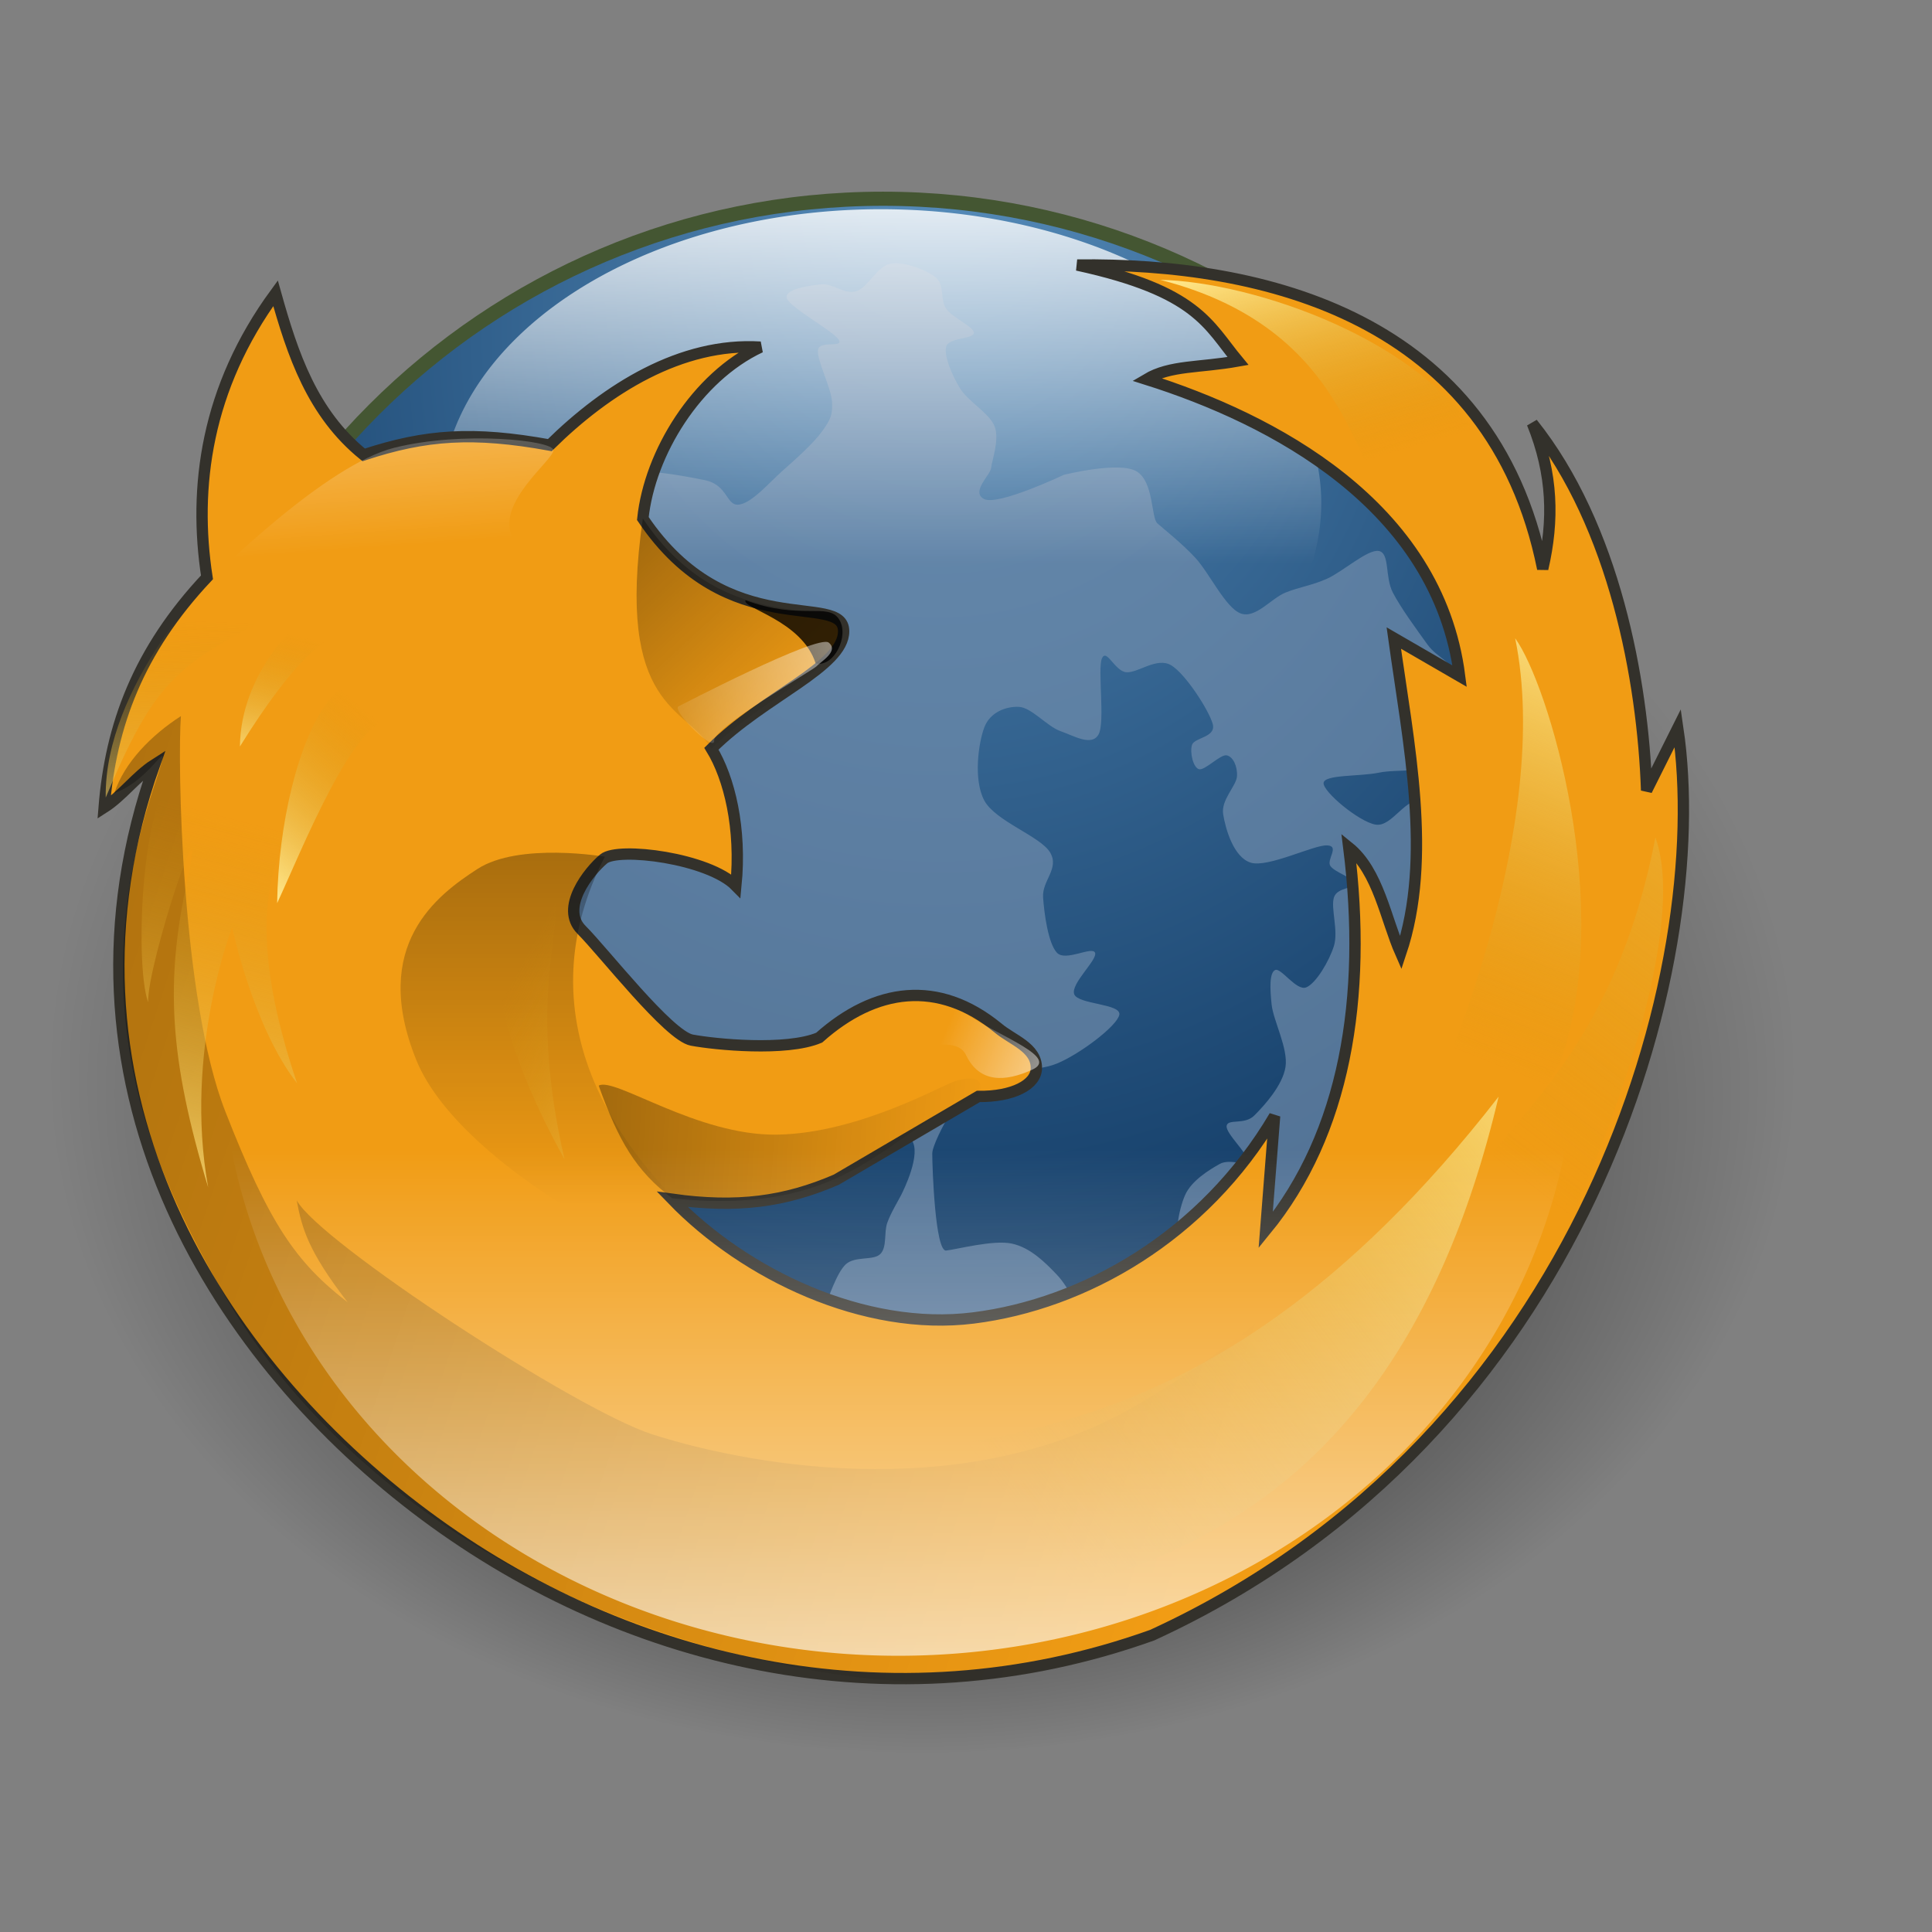 <?xml version="1.0" encoding="UTF-8" standalone="no"?>
<!DOCTYPE svg PUBLIC "-//W3C//DTD SVG 20010904//EN"
"http://www.w3.org/TR/2001/REC-SVG-20010904/DTD/svg10.dtd">
<!-- Created with Inkscape (http://www.inkscape.org/) --><svg height="128pt" id="svg1" inkscape:version="0.39cvs" sodipodi:docbase="/home/andy/Desktop/etiquette-icons-0.4/scalable/apps" sodipodi:docname="firefox.svg" sodipodi:version="0.32" width="128pt" xmlns="http://www.w3.org/2000/svg" xmlns:inkscape="http://www.inkscape.org/namespaces/inkscape" xmlns:sodipodi="http://sodipodi.sourceforge.net/DTD/sodipodi-0.dtd" xmlns:xlink="http://www.w3.org/1999/xlink">
  <rect width="100%" height="100%" fill="#808080" stroke="none"/>
  <defs id="defs3">
    <linearGradient id="linearGradient1678">
      <stop id="stop1679" offset="0" style="stop-color:#d1940c;stop-opacity:0;"/>
      <stop id="stop1680" offset="1" style="stop-color:#ffe689;stop-opacity:1;"/>
    </linearGradient>
    <linearGradient id="linearGradient865">
      <stop id="stop866" offset="0" style="stop-color:#ffffff;stop-opacity:1;"/>
      <stop id="stop868" offset="1" style="stop-color:#ffffff;stop-opacity:0;"/>
    </linearGradient>
    <linearGradient id="linearGradient853">
      <stop id="stop854" offset="0" style="stop-color:#578dbb;stop-opacity:1;"/>
      <stop id="stop855" offset="1" style="stop-color:#0b335d;stop-opacity:1;"/>
    </linearGradient>
    <linearGradient id="linearGradient1400">
      <stop id="stop1401" offset="0" style="stop-color:#000000;stop-opacity:0.678;"/>
      <stop id="stop1403" offset="0.57" style="stop-color:#000000;stop-opacity:0.329;"/>
      <stop id="stop1402" offset="1" style="stop-color:#000000;stop-opacity:0;"/>
    </linearGradient>
    <linearGradient id="linearGradient1544">
      <stop id="stop1545" offset="0" style="stop-color:#000000;stop-opacity:0;"/>
      <stop id="stop1546" offset="1" style="stop-color:#000000;stop-opacity:0.33;"/>
    </linearGradient>
    <linearGradient id="linearGradient1539">
      <stop id="stop1540" offset="0" style="stop-color:#ffffff;stop-opacity:0;"/>
      <stop id="stop1541" offset="1" style="stop-color:#fff;stop-opacity:1;"/>
    </linearGradient>
    <pattern height="109" id="pattern903" width="399">
      <image height="109" id="image904" sodipodi:absref="/home/andy/Desktop/h-ff-dl.png" width="399" xlink:href="../../../home/andy/Desktop/h-ff-dl.html"/>
    </pattern>
    <pattern height="1200" id="pattern912" width="1600">
      <image height="1200" id="image913" sodipodi:absref="/home/andy/ffox.png" width="1600" xlink:href="../../../home/andy/ffox.html"/>
    </pattern>
    <linearGradient id="linearGradient1542" x1="0.528" x2="0.353" xlink:href="#linearGradient1539" y1="0.461" y2="-1.328"/>
    <linearGradient id="linearGradient1543" x1="0.574" x2="0.574" xlink:href="#linearGradient1544" y1="0.797" y2="-0.055"/>
    <linearGradient id="linearGradient1547" x1="0.996" x2="-0.043" xlink:href="#linearGradient1544" y1="0.695" y2="0.671"/>
    <linearGradient id="linearGradient1548" x1="0.932" x2="0.188" xlink:href="#linearGradient1544" y1="0.758" y2="-0.055"/>
    <linearGradient id="linearGradient1011" x1="0.789" x2="-0.281" xlink:href="#linearGradient1544" y1="0.758" y2="0.508"/>
    <linearGradient id="linearGradient1010" x1="0.535" x2="0.127" xlink:href="#linearGradient1678" y1="0.125" y2="1.031"/>
    <linearGradient id="linearGradient864" x1="0.627" x2="0.529" xlink:href="#linearGradient1678" y1="0.203" y2="1.203"/>
    <linearGradient id="linearGradient870" x1="0.744" x2="0.684" xlink:href="#linearGradient1678" y1="0.227" y2="1.539"/>
    <linearGradient id="linearGradient1681" x1="1.467" x2="0.431" xlink:href="#linearGradient865" y1="0.745" y2="0.557"/>
    <linearGradient id="linearGradient2268" x1="0.27" x2="0.378" xlink:href="#linearGradient1678" y1="0.727" y2="-0.094"/>
    <linearGradient id="linearGradient2270" x1="0.459" x2="1.279" xlink:href="#linearGradient1678" y1="0.82" y2="-1.086"/>
    <linearGradient id="linearGradient2271" x1="0.691" x2="0.366" xlink:href="#linearGradient1678" y1="0.219" y2="1.297"/>
    <linearGradient id="linearGradient3443" x1="0.314" x2="1.178" xlink:href="#linearGradient1678" y1="0.547" y2="0.047"/>
    <radialGradient cx="0.5" cy="0.5" fx="0.506" fy="0.723" id="radialGradient852" r="0.5" xlink:href="#linearGradient1400"/>
    <linearGradient id="linearGradient4617" x1="2.431" x2="-0.264" xlink:href="#linearGradient865" y1="0.016" y2="0.477"/>
    <linearGradient id="linearGradient5789" x1="0.455" x2="1.303" xlink:href="#linearGradient1678" y1="0.359" y2="2.203"/>
    <radialGradient cx="0.535" cy="0.227" fx="0.539" fy="-0.031" id="radialGradient858" r="0.636" xlink:href="#linearGradient853"/>
    <linearGradient id="linearGradient7622" x1="0.372" x2="0.372" xlink:href="#linearGradient1539" y1="0.602" y2="-0.125"/>
    <linearGradient id="linearGradient7625" x1="0.52" x2="0.227" xlink:href="#linearGradient1678" y1="0.664" y2="-0.07"/>
    <linearGradient id="linearGradient3418" x1="0.561" x2="0.561" xlink:href="#linearGradient1539" y1="0.585" y2="1.231"/>
  </defs>
  <sodipodi:namedview bordercolor="#666666" borderopacity="1.0" id="base" inkscape:cx="86.941384" inkscape:cy="65.743368" inkscape:pageopacity="0.0" inkscape:pageshadow="2" inkscape:window-height="491" inkscape:window-width="640" inkscape:window-x="207" inkscape:window-y="171" inkscape:zoom="3.4732670" pagecolor="#ffffff"/>
  <path d="M 148.275 77.945 A 68.379 68.379 0 1 0 11.517,77.945 A 68.379 68.379 0 1 0 148.275 77.945 z" id="path3419" sodipodi:cx="79.895966" sodipodi:cy="77.944687" sodipodi:rx="68.379425" sodipodi:ry="68.379425" sodipodi:type="arc" style="fill:url(#radialGradient852);fill-opacity:1;fill-rule:evenodd;stroke-width:1pt;" transform="matrix(1.136,0,0,0.881,-9.29,25.911)"/>
  <path d="M -25.912,168.468 C -25.912,249.521 -91.695,315.304 -172.748,315.304 C -253.801,315.304 -319.584,249.521 -319.584,168.468 C -319.584,87.415 -253.801,21.632 -172.748,21.632 C -91.695,21.632 -25.912,87.415 -25.912,168.468 z " id="path7017" style="fill:url(#radialGradient858);fill-opacity:1;fill-rule:evenodd;stroke:#445632;stroke-width:2.886;" transform="matrix(0.433,0,0,0.433,152.794,8.19)"/>
  <path d="M -1143.928,159.615 C -1140.068,154.83 -1138.558,147.517 -1133.005,145.301 C -1127.453,143.084 -1115.531,145.301 -1110.611,146.318 C -1105.691,147.336 -1106.2,151.747 -1103.486,151.408 C -1100.771,151.069 -1097.208,146.827 -1094.324,144.283 C -1091.44,141.738 -1087.877,138.514 -1086.181,136.139 C -1084.484,133.764 -1083.998,132.837 -1084.145,130.032 C -1084.292,127.226 -1087.298,121.455 -1087.065,119.307 C -1086.832,117.16 -1081.667,118.948 -1082.746,117.148 C -1083.826,115.349 -1092.943,110.43 -1093.543,108.511 C -1094.143,106.591 -1088.744,105.872 -1086.345,105.632 C -1083.946,105.392 -1081.547,107.791 -1079.147,107.071 C -1076.748,106.351 -1074.709,101.793 -1071.949,101.313 C -1069.19,100.833 -1064.512,102.632 -1062.592,104.192 C -1060.673,105.752 -1061.753,108.751 -1060.433,110.67 C -1059.113,112.59 -1054.675,114.389 -1054.675,115.709 C -1054.675,117.028 -1059.953,116.668 -1060.433,118.588 C -1060.913,120.507 -1059.233,124.466 -1057.554,127.225 C -1055.874,129.984 -1051.436,132.384 -1050.356,135.143 C -1049.276,137.902 -1050.956,142.341 -1051.076,143.78 C -1051.196,145.22 -1055.395,148.819 -1052.515,150.258 C -1049.636,151.698 -1035.96,145.22 -1035.96,145.22 C -1035.96,145.22 -1024.444,142.341 -1020.845,144.5 C -1017.246,146.659 -1017.846,154.097 -1016.526,155.297 C -1015.207,156.496 -1011.488,159.375 -1008.609,162.494 C -1005.729,165.614 -1002.37,172.811 -999.251,174.011 C -996.132,175.211 -992.893,170.892 -989.894,169.692 C -986.895,168.493 -984.496,168.253 -981.257,166.813 C -978.018,165.374 -972.739,160.575 -970.46,161.055 C -968.181,161.535 -969.26,166.453 -967.581,169.692 C -965.901,172.931 -962.542,177.49 -960.383,180.489 C -958.224,183.488 -955.105,183.728 -954.625,187.687 C -954.145,191.646 -954.865,201.003 -957.504,204.242 C -960.143,207.481 -966.381,206.281 -970.46,207.121 C -974.539,207.961 -981.857,207.481 -981.977,209.28 C -982.097,211.08 -974.659,217.318 -971.18,217.918 C -967.701,218.518 -964.942,211.92 -961.103,212.879 C -957.264,213.839 -949.826,219.237 -948.147,223.676 C -946.467,228.115 -951.266,236.152 -951.026,239.511 C -950.786,242.87 -946.587,241.071 -946.707,243.83 C -946.827,246.589 -950.906,254.027 -951.746,256.066 C -952.585,258.106 -958.224,264.704 -958.224,269.022 C -958.224,273.341 -964.342,285.697 -966.141,287.017 C -967.941,288.337 -973.939,291.576 -976.938,294.935 C -979.937,298.294 -980.297,304.772 -984.136,307.171 C -987.975,309.57 -995.413,309.45 -999.971,309.33 C -1004.53,309.21 -1009.688,308.85 -1011.488,306.451 C -1013.287,304.052 -1012.087,297.934 -1010.768,294.935 C -1009.448,291.936 -1005.729,289.656 -1003.57,288.457 C -1001.411,287.257 -998.052,289.056 -997.812,287.737 C -997.572,286.417 -1002.37,282.099 -1002.13,280.539 C -1001.891,278.979 -998.412,280.419 -996.372,278.38 C -994.333,276.34 -990.494,272.142 -989.894,268.303 C -989.294,264.464 -992.413,258.706 -992.773,255.347 C -993.133,251.988 -993.253,248.749 -992.054,248.149 C -990.854,247.549 -987.615,252.587 -985.576,251.748 C -983.536,250.908 -980.777,246.229 -979.817,243.11 C -978.858,239.991 -980.537,235.193 -979.817,233.033 C -979.097,230.874 -975.379,231.234 -975.499,230.154 C -975.619,229.074 -979.577,227.875 -980.537,226.555 C -981.497,225.236 -978.498,222.356 -981.257,222.237 C -984.016,222.117 -993.493,226.915 -997.092,225.835 C -1000.691,224.756 -1002.37,218.758 -1002.85,215.758 C -1003.33,212.759 -1000.091,209.88 -999.971,207.841 C -999.851,205.801 -1000.811,203.762 -1002.13,203.522 C -1003.45,203.282 -1006.689,206.761 -1007.889,206.401 C -1009.088,206.041 -1009.808,202.922 -1009.328,201.363 C -1008.848,199.803 -1004.29,199.803 -1005.01,197.044 C -1005.729,194.285 -1010.648,186.607 -1013.647,184.808 C -1016.646,183.008 -1020.605,186.487 -1023.004,186.247 C -1025.403,186.007 -1027.083,181.209 -1028.043,183.368 C -1029.002,185.528 -1027.323,196.684 -1028.763,199.203 C -1030.202,201.723 -1033.921,199.443 -1036.68,198.484 C -1039.439,197.524 -1042.678,193.565 -1045.318,193.445 C -1047.957,193.325 -1051.316,194.525 -1052.515,197.764 C -1053.715,201.003 -1054.795,208.561 -1052.515,212.879 C -1050.236,217.198 -1040.879,220.317 -1038.839,223.676 C -1036.8,227.035 -1040.519,229.554 -1040.279,233.033 C -1040.039,236.512 -1039.199,242.63 -1037.4,244.55 C -1035.6,246.469 -1030.082,243.11 -1029.482,244.55 C -1028.882,245.989 -1034.641,251.028 -1033.801,253.187 C -1032.961,255.347 -1023.844,255.107 -1024.444,257.506 C -1025.044,259.905 -1032.721,265.663 -1037.4,267.583 C -1042.079,269.502 -1049.996,268.783 -1052.515,269.022 C -1055.035,269.262 -1063.312,283.418 -1063.312,286.297 C -1063.312,289.176 -1062.712,306.691 -1060.433,306.451 C -1058.154,306.211 -1050.596,304.172 -1046.757,305.012 C -1042.918,305.851 -1039.919,308.85 -1037.4,311.49 C -1034.881,314.129 -1032.601,319.287 -1031.642,320.847 C -1030.682,322.406 -1031.642,326.605 -1034.521,328.045 C -1037.4,329.484 -1051.076,338.841 -1056.834,338.122 C -1062.592,337.402 -1082.746,335.962 -1084.186,331.644 C -1085.625,327.325 -1086.345,319.407 -1085.625,317.968 C -1084.906,316.528 -1083.226,311.13 -1081.307,309.33 C -1079.387,307.531 -1075.548,308.611 -1074.109,307.171 C -1072.669,305.731 -1073.389,302.732 -1072.669,300.693 C -1071.949,298.654 -1070.27,295.894 -1069.79,294.935 C -1069.31,293.975 -1065.471,286.297 -1067.631,283.418 C -1069.79,280.539 -1072.669,276.22 -1076.268,276.22 C -1079.867,276.22 -1089.944,281.259 -1093.543,281.979 C -1097.142,282.698 -1112.257,276.22 -1115.137,274.781 C -1118.016,273.341 -1141.049,261.825 -1146.087,261.825 C -1151.126,261.825 -1159.043,245.989 -1158.323,243.11 C -1157.604,240.231 -1141.049,221.037 -1143.208,214.319 C -1145.367,207.601 -1156.044,183.128 -1156.164,174.011 C -1156.284,164.894 -1147.788,164.4 -1143.928,159.615 z " id="path7667" sodipodi:nodetypes="czzzzzzzzzzzzzzzzzzzzzzzzzzzzzzzzzzzzzzzzzzzzzzzzzzzzzzzzzzzzzzzzzzzzzzzzzzzzzzzzzzzzzzzzzzzzzzzzzzzzzzzzz" style="fill:#7590ae;fill-opacity:0.653;fill-rule:evenodd;stroke-width:1pt;" transform="matrix(0.425,0,0,0.425,534.261,-19.773)"/>
  <path d="M -993.497 166.765 A 79.398 79.398 0 1 0 -1152.294,166.765 A 79.398 79.398 0 1 0 -993.497 166.765 z" id="path1564" sodipodi:cx="-1072.8956" sodipodi:cy="166.76524" sodipodi:rx="79.398346" sodipodi:ry="79.398346" sodipodi:type="arc" style="fill:url(#linearGradient7622);fill-opacity:1;fill-rule:evenodd;stroke-width:1pt;" transform="matrix(0.49,0,0,0.327,603.53,-10.088)"/>
  <g id="g7645" style="" transform="matrix(0.425,0,0,0.425,469.425,109.9)">
    <path d="M -214.514,161.626 C -220.131,155.886 -238.944,153.483 -241.998,156.028 C -245.052,158.572 -251.16,166.207 -246.579,170.788 C -241.998,175.368 -228.467,192.791 -223.675,193.691 C -218.884,194.591 -204.047,196.061 -197.209,193.182 C -185.544,182.786 -172.44,181.028 -160.055,191.146 C -157.15,193.64 -152.012,195.171 -152.061,199.526 C -152.099,202.981 -156.986,205.479 -164.127,205.397 C -173.967,211.165 -183.807,216.934 -193.647,222.702 C -204.294,227.298 -214.221,228.655 -227.747,226.774 C -212.638,242.434 -187.817,254.28 -165.145,251.44 C -142.118,248.556 -117.291,234.496 -102.542,209.469 C -103.161,217.379 -103.779,225.289 -104.398,233.199 C -87.952,213.126 -83.211,184.908 -87.123,153.638 C -80.98,158.589 -79.417,168.63 -76.327,175.617 C -69.681,155.819 -74.742,131.95 -77.766,110.116 C -73.208,112.755 -68.649,115.395 -64.09,118.034 C -68.648,82.371 -103.235,64.522 -129.169,56.343 C -124.189,53.377 -118.19,53.973 -110.156,52.534 C -116.373,45.038 -118.517,38.051 -143.565,32.59 C -105.038,32.088 -57.349,43.291 -46.815,95.721 C -44.481,85.644 -44.692,76.076 -48.975,65.49 C -31.896,86.85 -26.014,118.899 -25.222,141.787 C -23.063,137.468 -20.903,133.149 -18.744,128.831 C -11.389,178.444 -37.625,275.899 -127.99,317.369 C -182.449,336.879 -238.86,323.307 -281.188,290.903 C -323.517,258.499 -358.592,201.901 -335.349,136.414 C -339.082,138.79 -342.094,142.964 -345.827,145.339 C -344.46,128.312 -338.774,112.725 -324.45,97.497 C -327.334,78.835 -324.62,58.137 -310.199,38.457 C -306.637,51.181 -302.565,63.396 -291.877,72.049 C -278.983,67.807 -269.143,67.129 -253.195,70.013 C -241.32,58.307 -225.881,48.636 -209.424,49.654 C -222.688,55.885 -232.41,71.627 -233.855,85.282 C -216.211,111.537 -192.147,100.235 -192.12,108.694 C -192.093,116.135 -208.746,122.266 -219.604,133.124 C -215.871,139.232 -213.332,149.648 -214.514,161.626 z " id="path919" sodipodi:nodetypes="czczcczccczcccccccccccccczcccccccczcc" style="fill:#f19c14;fill-rule:evenodd;stroke-width:2.354;fill-opacity:1;stroke:#33312b;stroke-opacity:1;stroke-miterlimit:4;stroke-dasharray:none;" transform="translate(-737.058,-236.089)"/>
    <path d="M -233.855,85.282 C -216.211,111.537 -192.147,100.235 -192.12,108.694 C -192.093,116.135 -208.746,122.266 -219.604,133.124 C -224.783,124.299 -239.603,125.075 -233.855,85.282 z " id="path1528" sodipodi:nodetypes="czcc" style="fill:url(#linearGradient1548);fill-opacity:1;fill-rule:evenodd;stroke-width:1pt;" transform="translate(-737.058,-236.089)"/>
    <path d="M -246.579,170.788 C -241.998,175.368 -228.467,192.791 -223.675,193.691 C -218.884,194.591 -204.047,196.061 -197.209,193.182 C -185.544,182.786 -172.44,181.028 -160.055,191.146 C -157.15,193.64 -152.012,195.171 -152.061,199.526 C -152.099,202.981 -156.986,205.479 -164.127,205.397 C -173.967,211.165 -183.807,216.934 -193.647,222.702 C -204.294,227.298 -214.221,228.655 -227.747,226.774 C -242.667,215.967 -253.679,177.364 -246.579,170.788 z " id="path1529" sodipodi:nodetypes="czcczcccc" style="fill:#d2a157;fill-opacity:0;fill-rule:evenodd;stroke-width:1pt;" transform="translate(-737.058,-236.089)"/>
    <path d="M -322.823,96.85 C -322.823,96.85 -345.856,119.883 -345.496,143.276 C -335.419,119.163 -330.74,115.924 -311.666,105.847 C -288.273,98.649 -322.823,96.85 -322.823,96.85 z " id="path1530" sodipodi:nodetypes="cccc" style="fill:url(#linearGradient870);fill-opacity:1;fill-rule:evenodd;stroke-width:1pt;" transform="translate(-737.058,-236.089)"/>
    <path d="M -299.43,123.482 C -305.488,131.519 -309.627,148.794 -309.867,165.229 C -304.828,154.432 -293.852,126.541 -285.934,126.901 C -283.415,120.063 -293.372,115.444 -299.43,123.482 z " id="path1531" sodipodi:nodetypes="cccz" style="fill:url(#linearGradient1010);fill-opacity:1;fill-rule:evenodd;stroke-width:1pt;" transform="translate(-737.058,-236.089)"/>
    <path d="M -305.008,106.567 C -305.008,106.567 -317.425,117.004 -317.604,132.659 C -306.088,114.124 -299.61,109.806 -296.731,109.626 C -284.854,109.626 -305.008,106.567 -305.008,106.567 z " id="path1532" sodipodi:nodetypes="cccc" style="fill:url(#linearGradient2271);fill-opacity:1;fill-rule:evenodd;stroke-width:1pt;" transform="translate(-737.058,-236.089)"/>
    <path d="M -243.03,203.156 C -238.888,214.682 -235.311,220.843 -227.761,226.568 C -189.674,230.513 -183.736,212.275 -164.141,205.446 C -162.359,200.654 -166.346,201.544 -168.721,202.138 C -171.168,202.75 -188.691,213.027 -205.876,213.335 C -222.551,213.644 -239.822,201.217 -243.03,203.156 z " id="path1534" sodipodi:nodetypes="ccczzc" style="fill:url(#linearGradient1547);fill-opacity:1;fill-rule:evenodd;stroke-width:1pt;" transform="translate(-737.058,-236.089)"/>
    <path d="M -185.517,189.16 C -183.99,188.651 -173.811,183.561 -166.431,188.396 C -159.051,193.231 -147.345,197.303 -152.944,199.848 C -158.542,202.393 -163.886,202.647 -166.686,196.794 C -169.485,190.941 -183.99,199.084 -187.299,195.776 C -190.607,192.468 -187.044,189.669 -185.517,189.16 z " id="path1535" sodipodi:nodetypes="cccccz" style="fill:url(#linearGradient1681);fill-opacity:1;fill-rule:evenodd;stroke-width:1pt;" transform="translate(-737.058,-236.089)"/>
    <path d="M -343.7,142.335 C -341.609,135.926 -335.92,130.236 -329.87,126.346 C -330.59,135.703 -329.809,185.088 -320.647,208.5 C -311.486,231.913 -305.985,239.86 -295.199,248.199 C -303.487,237.464 -304.72,232.756 -305.8,226.998 C -301.121,235.635 -247.827,270.48 -231.923,275.622 C -214.495,281.257 -168.578,291.043 -131.724,269.863 C -93.792,248.065 -63.955,211.605 -58.68,201.786 C -53.765,211.401 -55.997,260.723 -67.194,270.903 C -78.391,281.082 -120.115,336.759 -193.406,325.562 C -266.697,314.365 -305.368,273.288 -320.524,247.182 C -335.771,220.918 -351.319,187.104 -334.898,139.281 C -331.433,128.527 -335.422,139.456 -343.7,142.335 z " id="path1677" sodipodi:nodetypes="ccccczzccczcc" style="fill:url(#linearGradient1011);fill-opacity:1;fill-rule:evenodd;stroke-width:0.75;" transform="translate(-737.058,-236.089)"/>
    <path d="M -304.36,144.88 C -307.882,152.095 -318.982,163.458 -305.728,202.658 C -314.868,190.961 -319.224,170.268 -319.224,170.268 C -319.224,170.268 -329.3,196.031 -324.21,224.278 C -332.353,197.303 -333.117,181.525 -328.536,160.403 C -323.955,139.281 -336.934,177.962 -336.68,185.851 C -339.733,177.199 -337.697,139.281 -330.317,139.536 C -317.339,141.826 -304.106,128.593 -304.36,144.88 z " id="path1533" sodipodi:nodetypes="cccccccc" style="fill:url(#linearGradient864);fill-opacity:1;fill-rule:evenodd;stroke-width:1pt;" transform="translate(-737.058,-236.089)"/>
    <path d="M -241.758,155.568 C -241.758,155.568 -259.572,152.514 -268.224,158.113 C -276.521,163.481 -290.618,173.891 -280.948,197.812 C -271.278,221.733 -220.381,247.182 -201.55,247.182 C -245.321,219.189 -257.536,186.106 -241.758,155.568 z " id="path1536" sodipodi:nodetypes="czccc" style="fill:url(#linearGradient1543);fill-opacity:1;fill-rule:evenodd;stroke-width:1pt;" transform="translate(-737.058,-236.089)"/>
    <path d="M -322.683,97.037 C -322.683,97.037 -299.78,74.134 -285.529,70.571 C -271.278,67.008 -252.446,69.044 -252.446,71.08 C -252.446,73.116 -264.152,81.768 -261.098,88.894 C -258.045,96.019 -316.066,119.432 -322.683,97.037 z " id="path1538" style="fill:url(#linearGradient1542);fill-opacity:1;fill-rule:evenodd;stroke-width:1pt;" transform="translate(-737.058,-236.089)"/>
    <path d="M -68.02,201.578 C -68.02,201.578 -44.627,148.674 -52.544,110.166 C -45.706,119.523 -31.67,165.589 -43.187,198.339 C -61.901,230.01 -71.618,218.133 -68.02,201.578 z " id="path1682" sodipodi:nodetypes="cccc" style="fill:url(#linearGradient2268);fill-opacity:1;fill-rule:evenodd;stroke-width:1pt;" transform="translate(-737.058,-236.089)"/>
    <path d="M -60.822,222.452 C -53.264,209.436 -31.85,195.46 -23.393,151.553 C -16.015,172.067 -36.169,221.672 -42.467,233.249 C -48.765,244.825 -68.29,235.314 -60.822,222.452 z " id="path2269" sodipodi:nodetypes="cczz" style="fill:url(#linearGradient2270);fill-opacity:1;fill-rule:evenodd;stroke-width:1pt;" transform="translate(-737.058,-236.089)"/>
    <path d="M -197.478,284.845 C -172.539,272.29 -119.776,287.559 -55.986,205.446 C -80.756,310.632 -151.502,304.185 -175.084,317.419 C -198.666,330.652 -221.608,296.992 -197.478,284.845 z " id="path2857" sodipodi:nodetypes="cczz" style="fill:url(#linearGradient3443);fill-opacity:1;fill-rule:evenodd;stroke-width:1pt;" transform="translate(-737.058,-236.089)"/>
    <path d="M -212.516,102.248 C -201.06,106.507 -195.357,102.643 -193.082,106.207 C -190.858,109.692 -194.162,116.284 -197.94,115.384 C -200.82,106.387 -213.356,103.928 -212.516,102.248 z " id="path3445" sodipodi:nodetypes="czcc" style="fill-opacity:0.786;fill-rule:evenodd;stroke-width:1pt;" transform="translate(-737.058,-236.089)"/>
    <path d="M -226.554,124.381 C -226.554,124.381 -197.498,109.266 -195.222,111.065 C -192.947,112.865 -197.148,115.204 -197.673,115.924 C -198.198,116.644 -219.202,128.7 -219.027,131.399 C -218.852,134.098 -227.429,125.641 -226.554,124.381 z " id="path4031" style="fill:url(#linearGradient4617);fill-opacity:1;fill-rule:evenodd;stroke-width:1pt;" transform="translate(-737.058,-236.089)"/>
    <path d="M -264.968,163.059 C -265.927,171.697 -266.037,189.944 -250.135,218.446 C -257.646,185.873 -250.812,171.697 -252.012,163.059 C -253.211,154.422 -264.008,154.422 -264.968,163.059 z " id="path5788" sodipodi:nodetypes="cczz" style="fill:url(#linearGradient5789);fill-opacity:1;fill-rule:evenodd;stroke-width:1pt;" transform="translate(-737.058,-236.089)"/>
    <path d="M -863.38,-200.421 C -844.306,-200.061 -807.597,-187.825 -796.08,-165.511 C -784.564,-143.198 -815.155,-158.314 -815.155,-158.314 C -823.792,-155.434 -820.913,-189.624 -863.38,-200.421 z " id="path7624" sodipodi:nodetypes="cccc" style="fill:url(#linearGradient7625);fill-opacity:1;fill-rule:evenodd;stroke-width:1pt;"/>
  </g>
  <path d="M -993.497 166.765 A 79.398 79.398 0 1 0 -1152.294,166.765 A 79.398 79.398 0 1 0 -993.497 166.765 z" id="path1579" sodipodi:cx="-1072.8956" sodipodi:cy="166.76524" sodipodi:rx="79.398346" sodipodi:ry="79.398346" sodipodi:type="arc" style="fill:url(#linearGradient3418);fill-opacity:1;fill-rule:evenodd;stroke-width:1pt;" transform="matrix(0.753,0,0,0.68,887.239,-21.126)"/>
</svg>
